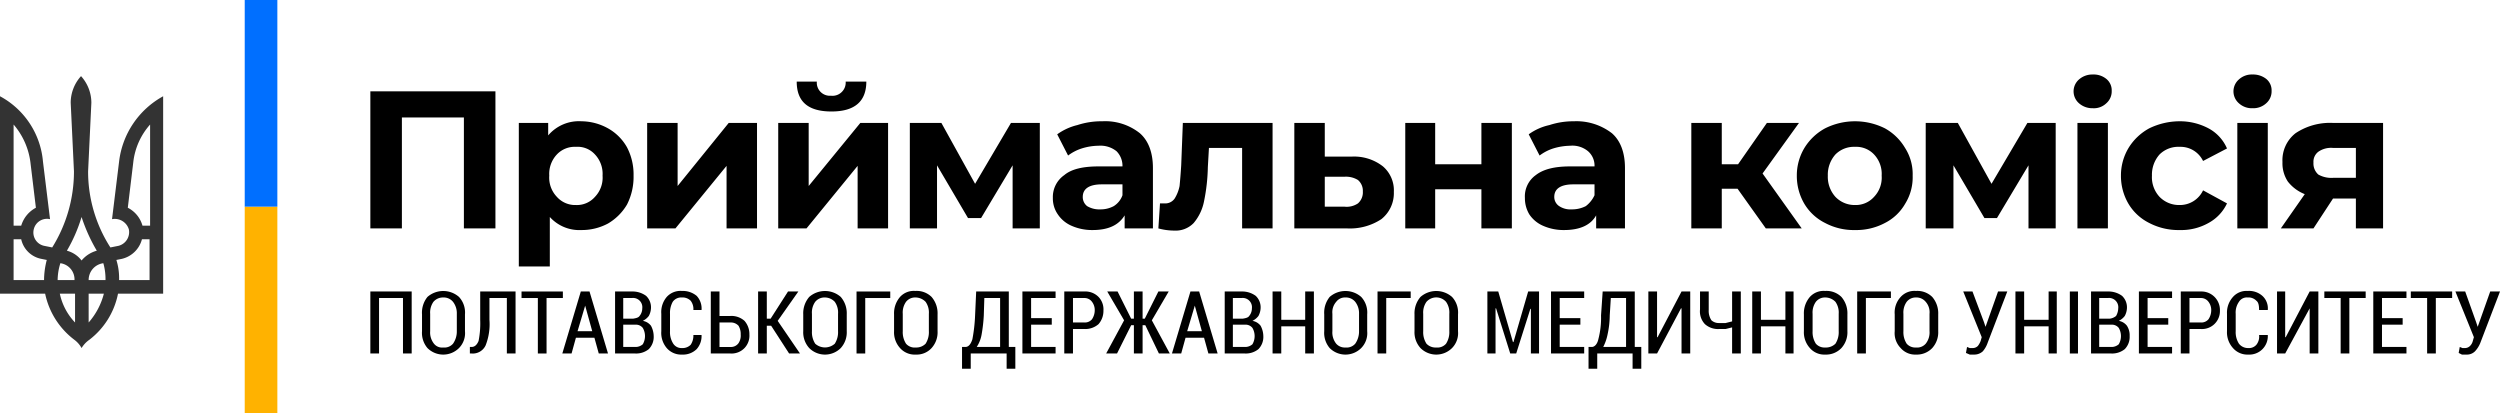 <svg id="3b66aa0f-79eb-4383-9211-e84199672305" data-name="Layer 1" xmlns="http://www.w3.org/2000/svg" width="459.7" height="76" viewBox="0 0 459.7 76"><title>logo-ua</title><rect x="45" y="38" width="6" height="38" style="fill:#ffb200"/><rect x="45" width="6" height="38" style="fill:#006fff"/><path d="M13.7,79.5A4.7,4.7,0,0,1,15,81a5,5,0,0,1,1.4-1.5A14.1,14.1,0,0,0,21.7,71H30V34.7a15.8,15.8,0,0,0-8.1,12L20.6,57.3a2.7,2.7,0,0,1,3.1,1.9,2.6,2.6,0,0,1-1.9,3l-1.5.3a25.8,25.8,0,0,1-4.1-14l.6-12.6A7.3,7.3,0,0,0,14.9,31,7.3,7.3,0,0,0,13,35.9l.6,12.6a26.4,26.4,0,0,1-4,14l-1.5-.3a2.5,2.5,0,0,1-1.9-3,2.5,2.5,0,0,1,3-1.9L7.9,46.7A15.1,15.1,0,0,0,0,34.7V71H8.3A14.3,14.3,0,0,0,13.7,79.5Zm9.8-24.3,1-8.3a12.5,12.5,0,0,1,3.1-7V58.5H26.2A5.3,5.3,0,0,0,23.5,55.2Zm-1.1,9.4A5,5,0,0,0,26.1,61h1.4v7.5H21.9a11.4,11.4,0,0,0-.5-3.7ZM13.8,76.3A10.9,10.9,0,0,1,11,71h2.8Zm2.5,0V71h2.8A12.9,12.9,0,0,1,16.3,76.3Zm3.1-7.8H16.3A3.1,3.1,0,0,1,19,65.4,10.6,10.6,0,0,1,19.4,68.5ZM15,56.9a31.1,31.1,0,0,0,2.8,6.2A5.5,5.5,0,0,0,15,64.9a5,5,0,0,0-2.7-1.8A28.4,28.4,0,0,0,15,56.9Zm-3.9,8.5a3,3,0,0,1,2.6,3.1H10.6A10.6,10.6,0,0,1,11.1,65.4ZM2.5,39.9a13.2,13.2,0,0,1,3.1,7l1,8.3a5.5,5.5,0,0,0-2.7,3.3H2.5Zm0,28.6V61H3.9a4.7,4.7,0,0,0,3.7,3.6l1,.2a15,15,0,0,0-.5,3.7Z" transform="translate(0 -17)" style="fill:#333"/><path d="M91.1,33.8V59H85.3V38.6H73.9V59H68.1V33.8Zm15.8,5.5a10.2,10.2,0,0,1,4.9,1.3,9.1,9.1,0,0,1,3.5,3.5,10.8,10.8,0,0,1,1.2,5.2,11.2,11.2,0,0,1-1.2,5.3,9.8,9.8,0,0,1-3.5,3.5,10.2,10.2,0,0,1-4.9,1.2,7.3,7.3,0,0,1-5.8-2.4V66H95.4V39.6h5.4v2.3A7.4,7.4,0,0,1,106.9,39.3Zm-1,15.4a4.4,4.4,0,0,0,3.5-1.5,5.1,5.1,0,0,0,1.4-3.9,5.2,5.2,0,0,0-1.4-3.9,4.3,4.3,0,0,0-3.5-1.4,4.5,4.5,0,0,0-3.5,1.4,5.2,5.2,0,0,0-1.4,3.9,5.1,5.1,0,0,0,1.4,3.9A4.5,4.5,0,0,0,105.9,54.7ZM119,39.6h5.6V51.2L134,39.6h5.2V59h-5.6V47.5L124.2,59H119Zm24.1,0h5.6V51.2l9.5-11.6h5.1V59h-5.6V47.5L148.3,59h-5.2Zm9.8-2.1c-4.3,0-6.4-1.8-6.4-5.5h3.7a2.4,2.4,0,0,0,2.6,2.6,2.4,2.4,0,0,0,2-.7,2.4,2.4,0,0,0,.7-1.9h3.8C159.3,35.7,157.1,37.5,152.9,37.5ZM186.2,59V47.4l-5.8,9.7H178l-5.7-9.7V59h-5V39.6h5.8l6.2,11.2,6.6-11.2h5.3V59Zm16.5-19.7a10.2,10.2,0,0,1,6.9,2.2c1.6,1.4,2.4,3.6,2.4,6.4V59h-5.2V56.6c-1.1,1.8-3,2.7-5.9,2.7a9.3,9.3,0,0,1-3.9-.8,5.8,5.8,0,0,1-2.5-2.1,5.1,5.1,0,0,1-.9-3,4.9,4.9,0,0,1,2.1-4.2c1.3-1.1,3.4-1.6,6.3-1.6h4.4a3.8,3.8,0,0,0-1.1-2.8,4.7,4.7,0,0,0-3.3-1,10.6,10.6,0,0,0-3.1.5,8.4,8.4,0,0,0-2.5,1.3l-2-3.9a10.5,10.5,0,0,1,3.7-1.7A14.3,14.3,0,0,1,202.7,39.3Zm-.4,16.2a5.1,5.1,0,0,0,2.5-.6,3.9,3.9,0,0,0,1.6-2v-2h-3.8c-2.3,0-3.5.8-3.5,2.3a2.1,2.1,0,0,0,.8,1.7A4.3,4.3,0,0,0,202.3,55.5ZM234,39.6V59h-5.6V44.2h-6.1l-.2,3.5a34.4,34.4,0,0,1-.7,6.3,8.8,8.8,0,0,1-1.9,4,4.6,4.6,0,0,1-3.6,1.4A11.1,11.1,0,0,1,213,59l.3-4.6h.8a2.1,2.1,0,0,0,1.9-.9,6.9,6.9,0,0,0,.9-2.3c.1-1,.2-2.2.3-3.8l.3-7.8Zm14.5,6.2a8.6,8.6,0,0,1,5.8,1.8,5.8,5.8,0,0,1,2,4.7,6.1,6.1,0,0,1-2.3,5,10.5,10.5,0,0,1-6.3,1.7H238V39.6h5.6v6.2ZM247.2,55a3.7,3.7,0,0,0,2.5-.6,2.7,2.7,0,0,0,.9-2.2,2.6,2.6,0,0,0-.9-2.1,4.2,4.2,0,0,0-2.5-.6h-3.6V55Zm11.2-15.4h5.5v7.6h8.5V39.6H278V59h-5.6V51.8h-8.5V59h-5.5Zm31-.3a10.7,10.7,0,0,1,7,2.2c1.6,1.4,2.4,3.6,2.4,6.4V59h-5.3V56.6c-1,1.8-3,2.7-5.9,2.7a9.3,9.3,0,0,1-3.9-.8,5.8,5.8,0,0,1-2.5-2.1,5.8,5.8,0,0,1-.8-3,4.8,4.8,0,0,1,2-4.2c1.4-1.1,3.5-1.6,6.3-1.6h4.5a3.5,3.5,0,0,0-1.2-2.8,4.5,4.5,0,0,0-3.3-1,11.2,11.2,0,0,0-3.1.5,8.4,8.4,0,0,0-2.5,1.3l-2-3.9a10.2,10.2,0,0,1,3.8-1.7A14.1,14.1,0,0,1,289.4,39.3ZM289,55.5a5.5,5.5,0,0,0,2.6-.6,5.3,5.3,0,0,0,1.6-2v-2h-3.9c-2.3,0-3.5.8-3.5,2.3a2,2,0,0,0,.9,1.7A3.7,3.7,0,0,0,289,55.5Zm30.5-3.8h-2.9V59H311V39.6h5.6v7.6h3l5.3-7.6h5.9l-6.7,9.3L331.3,59h-6.6Zm21.6,7.6a11.2,11.2,0,0,1-5.5-1.3,9.2,9.2,0,0,1-3.8-3.5,10.1,10.1,0,0,1-1.4-5.2,9.8,9.8,0,0,1,1.4-5.1,10.1,10.1,0,0,1,3.8-3.6,12.3,12.3,0,0,1,11,0,9.8,9.8,0,0,1,3.7,3.6,8.9,8.9,0,0,1,1.4,5.1,9.2,9.2,0,0,1-1.4,5.2,8.9,8.9,0,0,1-3.7,3.5A11.2,11.2,0,0,1,341.1,59.3Zm0-4.6a4.5,4.5,0,0,0,3.5-1.5,5.1,5.1,0,0,0,1.4-3.9,5.2,5.2,0,0,0-1.4-3.9,4.5,4.5,0,0,0-3.5-1.4,4.8,4.8,0,0,0-3.6,1.4,5.6,5.6,0,0,0-1.4,3.9,5.5,5.5,0,0,0,1.4,3.9A4.9,4.9,0,0,0,341.1,54.7ZM373,59V47.4l-5.8,9.7h-2.3l-5.7-9.7V59h-5.1V39.6H360l6.2,11.2,6.6-11.2H378V59Zm9-19.4h5.6V59H382Zm2.8-2.7a3.7,3.7,0,0,1-2.5-.9,2.9,2.9,0,0,1,0-4.4,3.7,3.7,0,0,1,2.5-.9,3.7,3.7,0,0,1,2.5.8,2.7,2.7,0,0,1,1,2.2,2.9,2.9,0,0,1-1,2.3A3.3,3.3,0,0,1,384.8,36.9Zm16,22.4a11.6,11.6,0,0,1-5.6-1.3,9.2,9.2,0,0,1-3.8-3.5,10.1,10.1,0,0,1-1.4-5.2,9.8,9.8,0,0,1,1.4-5.1,10.1,10.1,0,0,1,3.8-3.6,12.8,12.8,0,0,1,5.6-1.3,11.2,11.2,0,0,1,5.3,1.3,7.6,7.6,0,0,1,3.4,3.7l-4.4,2.3a4.6,4.6,0,0,0-4.3-2.6,4.9,4.9,0,0,0-3.7,1.4,5.6,5.6,0,0,0-1.4,3.9,5.3,5.3,0,0,0,1.4,3.9,5,5,0,0,0,3.7,1.5,4.7,4.7,0,0,0,4.3-2.7l4.4,2.4a7.9,7.9,0,0,1-3.4,3.6A10.2,10.2,0,0,1,400.8,59.3Zm10.6-19.7H417V59h-5.6Zm2.8-2.7a3.5,3.5,0,0,1-2.5-.9,2.9,2.9,0,0,1,0-4.4,3.5,3.5,0,0,1,2.5-.9,3.9,3.9,0,0,1,2.5.8,2.7,2.7,0,0,1,1,2.2,2.9,2.9,0,0,1-1,2.3A3.5,3.5,0,0,1,414.2,36.9Zm24,2.7V59h-5V53.5H429L425.4,59h-6l4.4-6.3a7.4,7.4,0,0,1-3.1-2.3,6.1,6.1,0,0,1-1-3.6,6.3,6.3,0,0,1,2.4-5.3,11.4,11.4,0,0,1,6.8-1.9ZM429,44.2a4.1,4.1,0,0,0-2.7.7,2.3,2.3,0,0,0-.9,2,2.7,2.7,0,0,0,.9,2.2,4.9,4.9,0,0,0,2.7.6h4.2V44.2Z" transform="translate(0 -17)"/><path d="M75.7,82H74.1V71.8H69.7V82H68.1V70.6h7.6Z" transform="translate(0 -17)"/><path d="M85.5,77.9A3.9,3.9,0,0,1,84.4,81a4.1,4.1,0,0,1-5.8,0,4.3,4.3,0,0,1-1-3.1V74.8a4.6,4.6,0,0,1,1-3.2,4.4,4.4,0,0,1,5.8,0,4.2,4.2,0,0,1,1.1,3.2ZM84,74.7a3.4,3.4,0,0,0-.7-2.2,2.2,2.2,0,0,0-1.8-.8,2.3,2.3,0,0,0-1.8.8,3.4,3.4,0,0,0-.6,2.2v3.2a3.3,3.3,0,0,0,.7,2.3,1.9,1.9,0,0,0,1.7.7,2.1,2.1,0,0,0,1.8-.7,3.9,3.9,0,0,0,.7-2.3Z" transform="translate(0 -17)"/><path d="M94.8,70.6V82H93.2V71.8H90v4a10.7,10.7,0,0,1-.7,4.7A2.6,2.6,0,0,1,86.7,82h-.3V80.8h.3c.6,0,1-.4,1.3-1.1a16.7,16.7,0,0,0,.3-3.9V70.6Z" transform="translate(0 -17)"/><path d="M103.5,71.8h-3V82H98.9V71.8h-3V70.6h7.6Z" transform="translate(0 -17)"/><path d="M109.3,79.1h-3.4l-.8,2.9h-1.7l3.4-11.4h1.6L111.8,82h-1.7Zm-3.1-1.2h2.7l-1.3-4.7h0Z" transform="translate(0 -17)"/><path d="M113.1,82V70.6h3.1a4.2,4.2,0,0,1,2.6.8,2.9,2.9,0,0,1,.9,2.3,3.3,3.3,0,0,1-.4,1.4,3.1,3.1,0,0,1-1.1.9,2.4,2.4,0,0,1,1.5.9,4.1,4.1,0,0,1,.5,1.9,3.2,3.2,0,0,1-.9,2.4,3.7,3.7,0,0,1-2.5.8Zm1.5-6.4h1.8c.6-.1,1-.2,1.2-.5a2.2,2.2,0,0,0,.5-1.4,1.7,1.7,0,0,0-1.9-1.9h-1.6Zm0,1.1v4.1h2.2a2,2,0,0,0,1.4-.5,3,3,0,0,0,0-3,1.6,1.6,0,0,0-1.3-.6h-2.3Z" transform="translate(0 -17)"/><path d="M129,78.6h0a3.6,3.6,0,0,1-.9,2.6,3.6,3.6,0,0,1-2.7,1,3.5,3.5,0,0,1-2.8-1.2,4.3,4.3,0,0,1-1-3.1V74.7a4.3,4.3,0,0,1,1-3.1,3.4,3.4,0,0,1,2.8-1.1,4,4,0,0,1,2.7.9A3.4,3.4,0,0,1,129,74h-1.5a2.5,2.5,0,0,0-.5-1.7,2.1,2.1,0,0,0-1.6-.6,1.9,1.9,0,0,0-1.7.8,4.2,4.2,0,0,0-.5,2.2v3.2a3.9,3.9,0,0,0,.6,2.3,1.8,1.8,0,0,0,1.6.8,2.1,2.1,0,0,0,1.6-.6,3,3,0,0,0,.5-1.8Z" transform="translate(0 -17)"/><path d="M132.3,75.1h2a3.6,3.6,0,0,1,2.6.9,3.7,3.7,0,0,1,.9,2.5,3.3,3.3,0,0,1-.9,2.5,3.3,3.3,0,0,1-2.6,1h-3.6V70.6h1.6Zm0,1.2v4.5h2a1.7,1.7,0,0,0,1.5-.7,2.5,2.5,0,0,0,.4-1.6,2.9,2.9,0,0,0-.4-1.6,1.9,1.9,0,0,0-1.5-.6Z" transform="translate(0 -17)"/><path d="M141.8,76.9H141V82h-1.6V70.6H141v5h.7l3.2-5h1.9L143,76l4.1,6h-2Z" transform="translate(0 -17)"/><path d="M155.7,77.9a4.3,4.3,0,0,1-1.1,3.1,4.1,4.1,0,0,1-5.8,0,4.3,4.3,0,0,1-1.1-3.1V74.8a4.6,4.6,0,0,1,1.1-3.2,4.4,4.4,0,0,1,5.8,0,4.6,4.6,0,0,1,1.1,3.2Zm-1.6-3.2a3.4,3.4,0,0,0-.6-2.2,2.5,2.5,0,0,0-1.8-.8,2.2,2.2,0,0,0-1.8.8,3.4,3.4,0,0,0-.6,2.2v3.2a3.9,3.9,0,0,0,.6,2.3,2.7,2.7,0,0,0,3.6,0,3.9,3.9,0,0,0,.6-2.3Z" transform="translate(0 -17)"/><path d="M163.7,71.8h-4.6V82h-1.6V70.6h6.2Z" transform="translate(0 -17)"/><path d="M172.4,77.9a4.3,4.3,0,0,1-1.1,3.1,3.7,3.7,0,0,1-2.9,1.2,3.6,3.6,0,0,1-2.9-1.2,4.3,4.3,0,0,1-1.1-3.1V74.8a4.6,4.6,0,0,1,1.1-3.2,3.4,3.4,0,0,1,2.8-1.1,3.9,3.9,0,0,1,3,1.1,4.6,4.6,0,0,1,1.1,3.2Zm-1.6-3.2a3.4,3.4,0,0,0-.6-2.2,2.6,2.6,0,0,0-1.9-.8,2.1,2.1,0,0,0-1.7.8,3.4,3.4,0,0,0-.6,2.2v3.2a3.9,3.9,0,0,0,.6,2.3,2.1,2.1,0,0,0,1.8.7,2.4,2.4,0,0,0,1.8-.7,3.9,3.9,0,0,0,.6-2.3Z" transform="translate(0 -17)"/><path d="M186.7,84.8h-1.6V82h-6.6v2.8h-1.6v-4h.6c.6,0,1-.5,1.3-1.4a30,30,0,0,0,.5-4.4l.2-4.4h6V80.8h1.2ZM180.9,75a28.4,28.4,0,0,1-.4,3.5,6.1,6.1,0,0,1-.9,2.3h4.3v-9H181Z" transform="translate(0 -17)"/><path d="M193.4,76.7h-3.8v4.1h4.5V82H188V70.6h6.1v1.2h-4.5v3.7h3.8Z" transform="translate(0 -17)"/><path d="M197.3,77.5V82h-1.6V70.6h3.7a3.4,3.4,0,0,1,2.6,1,3.3,3.3,0,0,1,.9,2.5,3.7,3.7,0,0,1-.9,2.5,3.7,3.7,0,0,1-2.6.9Zm0-1.2h2.1a1.7,1.7,0,0,0,1.4-.6,3,3,0,0,0,.5-1.6,2.5,2.5,0,0,0-.5-1.6,1.7,1.7,0,0,0-1.4-.7h-2.1Z" transform="translate(0 -17)"/><path d="M210.6,76.8h-.5V82h-1.6V76.8H208L205.4,82h-2l3.3-6.1-3.1-5.3h1.9l2.5,5h.5v-5h1.6v5h.4l2.5-5h1.9l-3.1,5.3,3.3,6.1h-2Z" transform="translate(0 -17)"/><path d="M221.4,79.1H218l-.8,2.9h-1.7l3.4-11.4h1.6L223.9,82h-1.7Zm-3.1-1.2H221l-1.3-4.7h0Z" transform="translate(0 -17)"/><path d="M225.2,82V70.6h3.1a4.2,4.2,0,0,1,2.6.8,2.9,2.9,0,0,1,.9,2.3,3.3,3.3,0,0,1-.4,1.4,3.1,3.1,0,0,1-1.1.9,2.4,2.4,0,0,1,1.5.9,4.1,4.1,0,0,1,.5,1.9,3.2,3.2,0,0,1-.9,2.4,3.7,3.7,0,0,1-2.5.8Zm1.5-6.4h1.8c.6-.1,1-.2,1.2-.5a2.2,2.2,0,0,0,.5-1.4,1.7,1.7,0,0,0-1.9-1.9h-1.6Zm0,1.1v4.1h2.2a2,2,0,0,0,1.4-.5,3,3,0,0,0,0-3,1.6,1.6,0,0,0-1.3-.6h-2.3Z" transform="translate(0 -17)"/><path d="M241.6,82H240V77h-4.4v5H234V70.6h1.6v5.2H240V70.6h1.6Z" transform="translate(0 -17)"/><path d="M251.4,77.9a3.9,3.9,0,0,1-1.1,3.1,4.1,4.1,0,0,1-5.8,0,4.3,4.3,0,0,1-1-3.1V74.8a4.6,4.6,0,0,1,1-3.2,4.4,4.4,0,0,1,5.8,0,4.2,4.2,0,0,1,1.1,3.2Zm-1.5-3.2a3.4,3.4,0,0,0-.7-2.2,2.2,2.2,0,0,0-1.8-.8,2,2,0,0,0-1.7.8,2.9,2.9,0,0,0-.7,2.2v3.2a3.3,3.3,0,0,0,.7,2.3,2.1,2.1,0,0,0,1.7.7,2.1,2.1,0,0,0,1.8-.7,3.9,3.9,0,0,0,.7-2.3Z" transform="translate(0 -17)"/><path d="M259.4,71.8h-4.5V82h-1.6V70.6h6.1Z" transform="translate(0 -17)"/><path d="M268.1,77.9A3.9,3.9,0,0,1,267,81a4.1,4.1,0,0,1-5.8,0,4.3,4.3,0,0,1-1.1-3.1V74.8a4.6,4.6,0,0,1,1.1-3.2,4.4,4.4,0,0,1,5.8,0,4.2,4.2,0,0,1,1.1,3.2Zm-1.6-3.2a3.4,3.4,0,0,0-.6-2.2,2.4,2.4,0,0,0-3.6,0,3.4,3.4,0,0,0-.6,2.2v3.2a3.9,3.9,0,0,0,.6,2.3,2.3,2.3,0,0,0,1.8.7,2.1,2.1,0,0,0,1.8-.7,3.9,3.9,0,0,0,.6-2.3Z" transform="translate(0 -17)"/><path d="M278.2,79.9h.1l2.7-9.3h2V82h-1.5V73.8h-.1L278.8,82h-1.1l-2.6-8.3H275V82h-1.5V70.6h2Z" transform="translate(0 -17)"/><path d="M290.6,76.7h-3.8v4.1h4.5V82h-6.1V70.6h6.1v1.2h-4.5v3.7h3.8Z" transform="translate(0 -17)"/><path d="M301.8,84.8h-1.6V82h-6.5v2.8h-1.6v-4h.6c.5,0,1-.5,1.2-1.4a15.6,15.6,0,0,0,.5-4.4l.3-4.4h5.9V80.8h1.2ZM296,75a16.9,16.9,0,0,1-.4,3.5,8.7,8.7,0,0,1-.8,2.3H299v-9h-2.8Z" transform="translate(0 -17)"/><path d="M309.2,70.6h1.6V82h-1.6V73.7h-.1L304.7,82h-1.6V70.6h1.6V79h.1Z" transform="translate(0 -17)"/><path d="M320.1,70.6V82h-1.6V77.2l-1.2.3h-1.2a3.6,3.6,0,0,1-2.6-.9,3.4,3.4,0,0,1-.9-2.7V70.6h1.6V74a3.1,3.1,0,0,0,.5,1.9,2,2,0,0,0,1.4.5h1.2l1.2-.3V70.6Z" transform="translate(0 -17)"/><path d="M329.8,82h-1.5V77h-4.5v5h-1.6V70.6h1.6v5.2h4.5V70.6h1.5Z" transform="translate(0 -17)"/><path d="M339.7,77.9a4.3,4.3,0,0,1-1.1,3.1,3.9,3.9,0,0,1-3,1.2,3.5,3.5,0,0,1-2.8-1.2,4.3,4.3,0,0,1-1.1-3.1V74.8a4.6,4.6,0,0,1,1.1-3.2,3.4,3.4,0,0,1,2.8-1.1,3.9,3.9,0,0,1,3,1.1,4.6,4.6,0,0,1,1.1,3.2Zm-1.6-3.2a3.4,3.4,0,0,0-.6-2.2,2.6,2.6,0,0,0-1.9-.8,2.1,2.1,0,0,0-1.7.8,3.4,3.4,0,0,0-.6,2.2v3.2a3.9,3.9,0,0,0,.6,2.3,2.1,2.1,0,0,0,1.7.7,2.5,2.5,0,0,0,1.9-.7,3.9,3.9,0,0,0,.6-2.3Z" transform="translate(0 -17)"/><path d="M347.7,71.8h-4.6V82h-1.6V70.6h6.2Z" transform="translate(0 -17)"/><path d="M356.4,77.9a4.3,4.3,0,0,1-1.1,3.1,3.9,3.9,0,0,1-3,1.2,3.5,3.5,0,0,1-2.8-1.2,3.9,3.9,0,0,1-1.1-3.1V74.8a4.2,4.2,0,0,1,1.1-3.2,3.4,3.4,0,0,1,2.8-1.1,3.9,3.9,0,0,1,3,1.1,4.6,4.6,0,0,1,1.1,3.2Zm-1.6-3.2a2.9,2.9,0,0,0-.7-2.2,2.2,2.2,0,0,0-1.8-.8,2.1,2.1,0,0,0-1.7.8,3.4,3.4,0,0,0-.6,2.2v3.2a3.9,3.9,0,0,0,.6,2.3,2.1,2.1,0,0,0,1.7.7,2.1,2.1,0,0,0,1.8-.7,3.3,3.3,0,0,0,.7-2.3Z" transform="translate(0 -17)"/><path d="M364.8,76.2l.3.9h0l2.3-6.5h1.7L365.5,80a4.8,4.8,0,0,1-.9,1.6,2.3,2.3,0,0,1-1.6.6h-.8l-.7-.3.2-1.1.5.2h.6a1.3,1.3,0,0,0,.9-.4,3.6,3.6,0,0,0,.5-.9l.2-.7L361,70.6h1.7Z" transform="translate(0 -17)"/><path d="M378.2,82h-1.5V77h-4.5v5h-1.6V70.6h1.6v5.2h4.5V70.6h1.5Z" transform="translate(0 -17)"/><path d="M382.1,82h-1.5V70.6h1.5Z" transform="translate(0 -17)"/><path d="M384.5,82V70.6h3.1a4.2,4.2,0,0,1,2.6.8,2.9,2.9,0,0,1,.9,2.3,3.3,3.3,0,0,1-.4,1.4,3.1,3.1,0,0,1-1.1.9,2.4,2.4,0,0,1,1.5.9,3.2,3.2,0,0,1,.5,1.9,3.2,3.2,0,0,1-.9,2.4,3.7,3.7,0,0,1-2.5.8Zm1.5-6.4h1.9a2.2,2.2,0,0,0,1.2-.5,2.9,2.9,0,0,0,.4-1.4,1.7,1.7,0,0,0-1.9-1.9H386Zm0,1.1v4.1h2.2a2,2,0,0,0,1.4-.5,3,3,0,0,0,0-3,1.6,1.6,0,0,0-1.3-.6H386Z" transform="translate(0 -17)"/><path d="M398.7,76.7h-3.8v4.1h4.5V82h-6.1V70.6h6.1v1.2h-4.5v3.7h3.8Z" transform="translate(0 -17)"/><path d="M402.6,77.5V82H401V70.6h3.7a3.4,3.4,0,0,1,3.5,3.5,3.3,3.3,0,0,1-3.5,3.4Zm0-1.2h2.1a1.7,1.7,0,0,0,1.4-.6,3,3,0,0,0,.5-1.6,2.5,2.5,0,0,0-.5-1.6,1.7,1.7,0,0,0-1.4-.7h-2.1Z" transform="translate(0 -17)"/><path d="M417,78.6h0a3.4,3.4,0,0,1-3.6,3.6,3.5,3.5,0,0,1-2.8-1.2,4.3,4.3,0,0,1-1.1-3.1V74.7a4.3,4.3,0,0,1,1.1-3.1,3.3,3.3,0,0,1,2.7-1.1,3.7,3.7,0,0,1,2.7.9,3.1,3.1,0,0,1,1,2.6h-1.6c0-.8-.1-1.4-.5-1.7a2,2,0,0,0-1.6-.6,1.7,1.7,0,0,0-1.6.8,3.4,3.4,0,0,0-.6,2.2v3.2a3.9,3.9,0,0,0,.6,2.3,2.1,2.1,0,0,0,1.7.8,1.8,1.8,0,0,0,1.5-.6,2.4,2.4,0,0,0,.5-1.8Z" transform="translate(0 -17)"/><path d="M424.7,70.6h1.6V82h-1.6V73.7h0L420.2,82h-1.5V70.6h1.5V79h.1Z" transform="translate(0 -17)"/><path d="M435,71.8h-3V82h-1.6V71.8h-3V70.6H435Z" transform="translate(0 -17)"/><path d="M441.8,76.7H438v4.1h4.5V82h-6.1V70.6h6.1v1.2H438v3.7h3.8Z" transform="translate(0 -17)"/><path d="M450.9,71.8h-3V82h-1.6V71.8h-3V70.6h7.6Z" transform="translate(0 -17)"/><path d="M455.3,76.2l.3.9h0l2.3-6.5h1.8L456.1,80a4.9,4.9,0,0,1-1,1.6,2.1,2.1,0,0,1-1.6.6h-.8l-.6-.3.2-1.1.5.2h.5a1.3,1.3,0,0,0,.9-.4,1.9,1.9,0,0,0,.5-.9l.2-.7-3.4-8.4h1.8Z" transform="translate(0 -17)"/></svg>